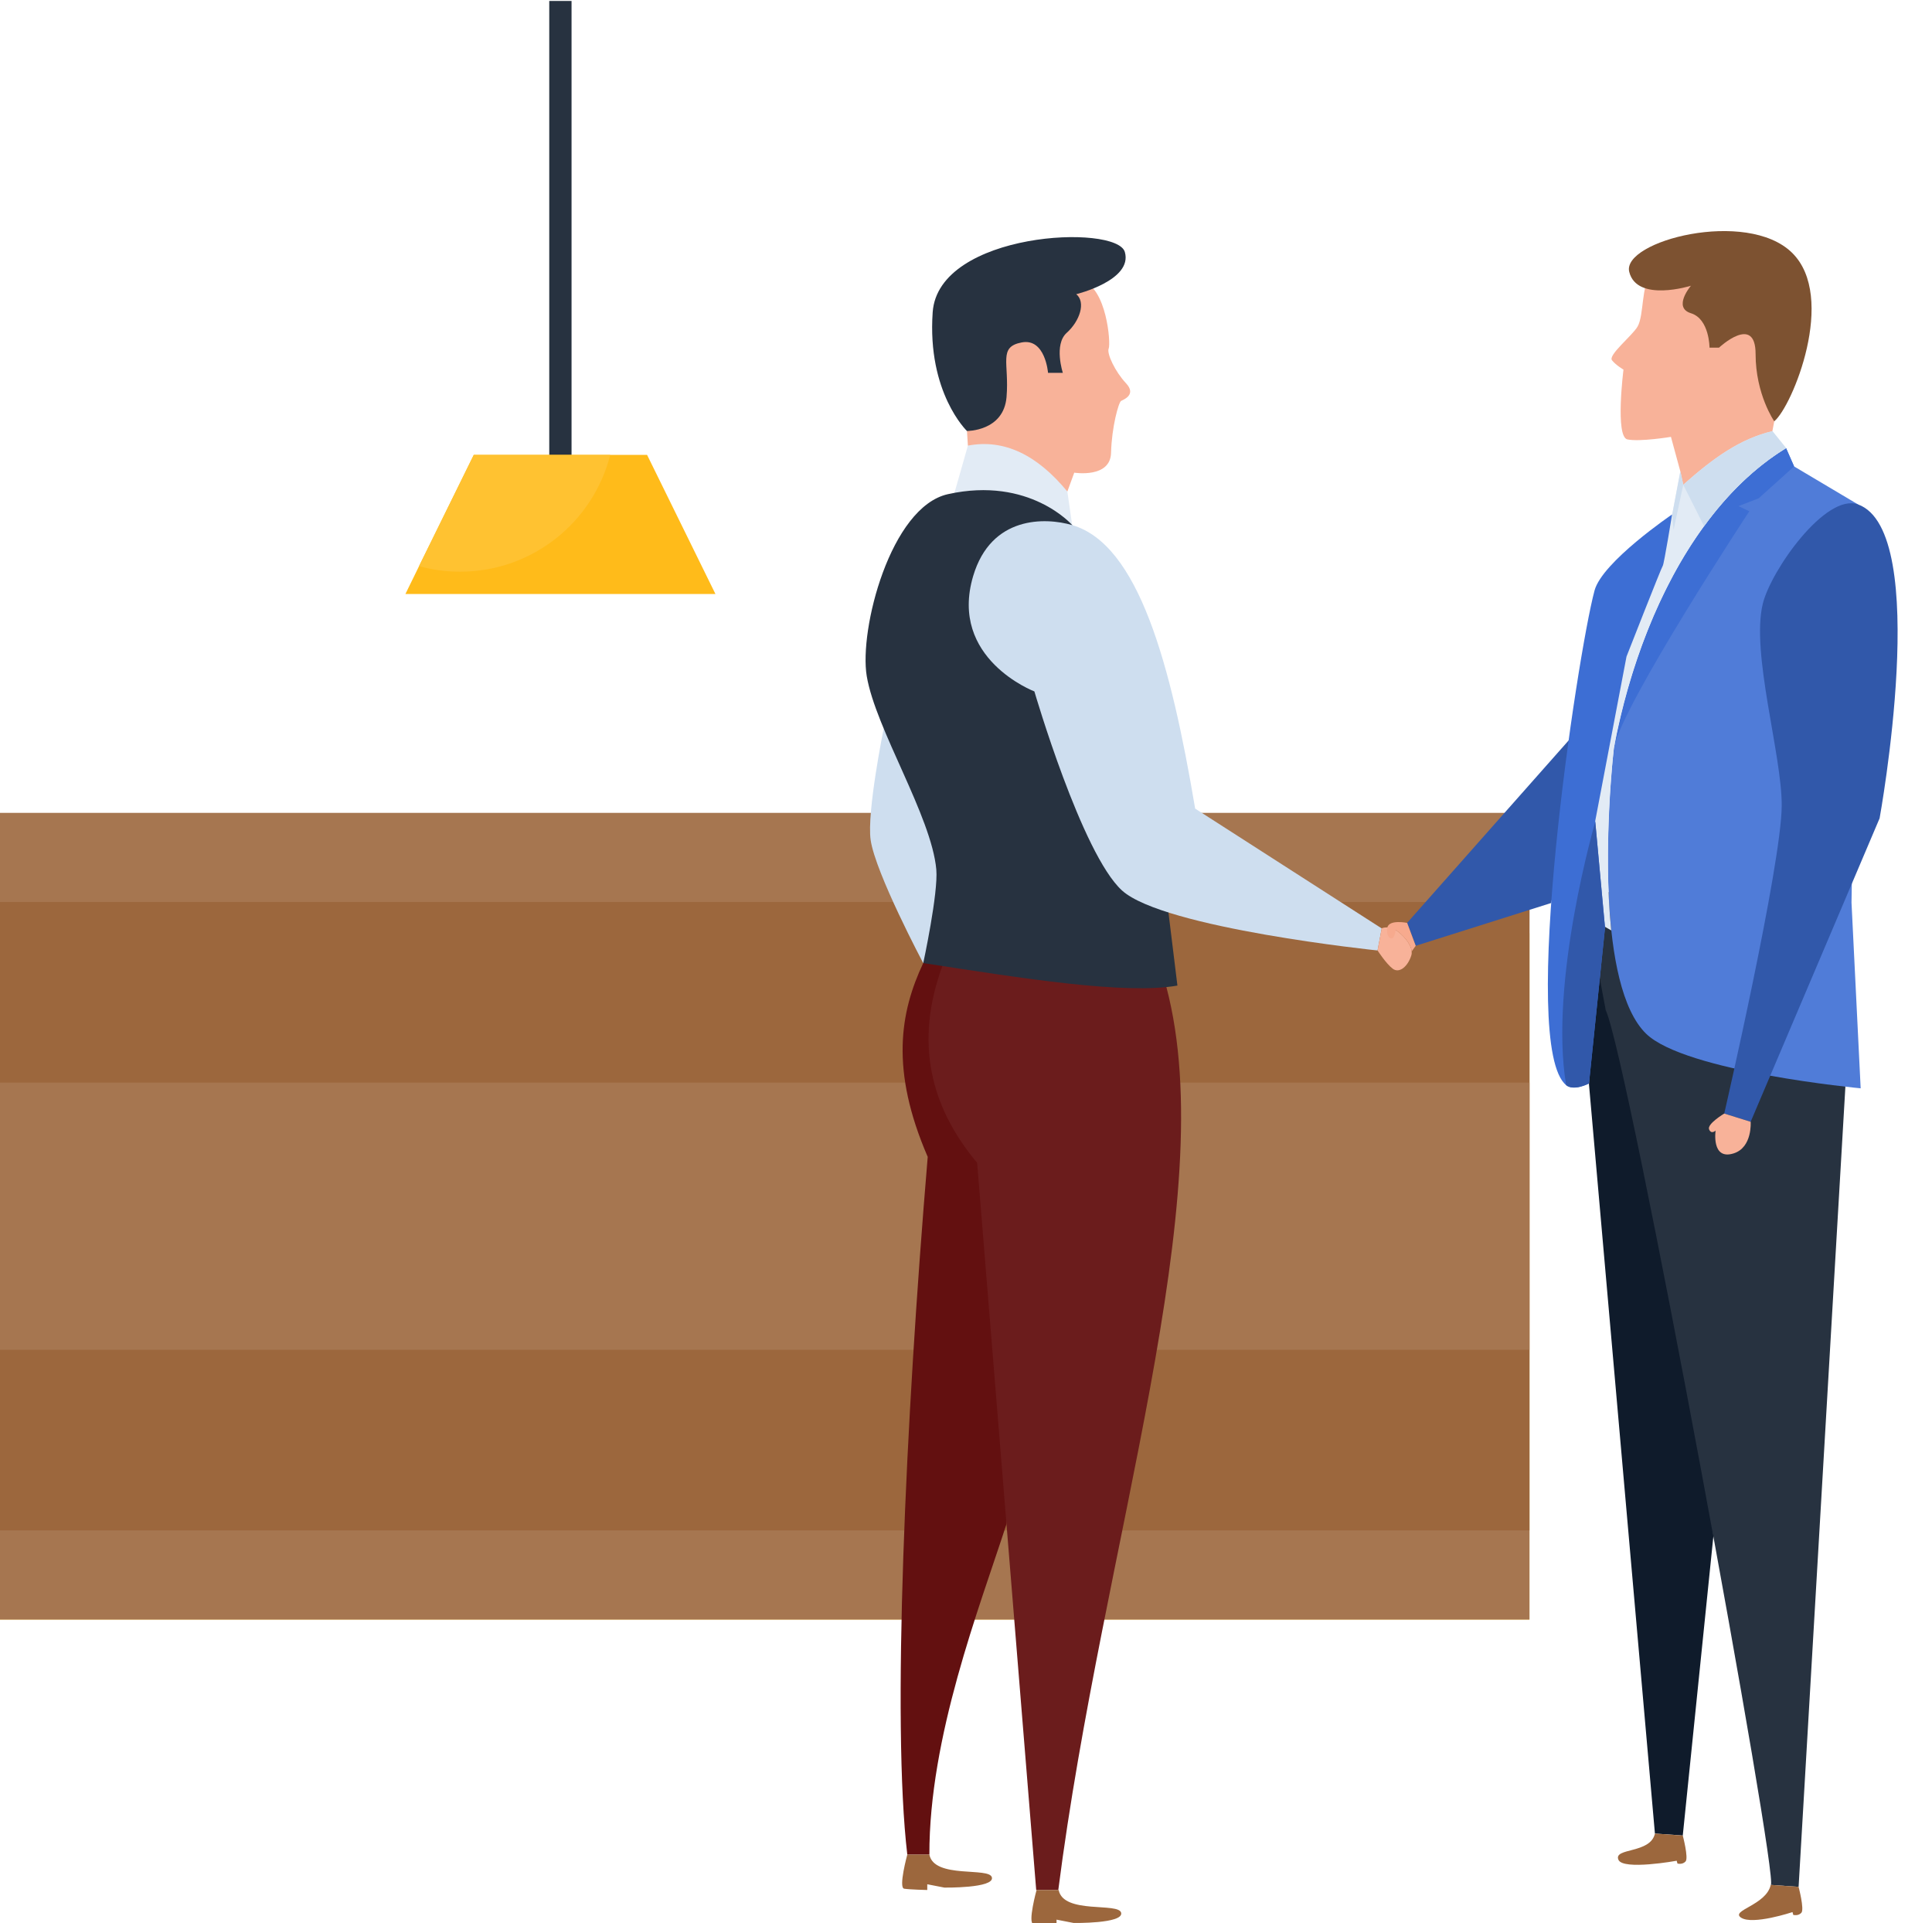 <?xml version="1.0" encoding="UTF-8"?><svg xmlns="http://www.w3.org/2000/svg" xmlns:xlink="http://www.w3.org/1999/xlink" height="64.7" preserveAspectRatio="xMidYMid meet" version="1.0" viewBox="1.1 0.6 65.0 64.7" width="65.0" zoomAndPan="magnify"><g><g><g><path d="M1.057 31.995H52.557V55.08H1.057z" fill="#FFC231"/></g><g><path d="M1.057 27.944H52.557V55.081H1.057z" fill="#A67650"/></g><g><path d="M1.057 30.944H52.557V52.081H1.057z" fill="#9C673D"/></g><g><path d="M1.057 37.018H52.557V46.007H1.057z" fill="#A67650"/></g></g><g><g><g><path d="M19.579 0.632H20.329V17.263H19.579z" fill="#273240"/></g><g><g><path d="M14.74 20.581L25.17 20.581 22.87 15.901 17.04 15.901 15.2 19.641z" fill="#FFBB1A"/></g><g><path d="M15.2,19.641c0.44,0.13,0.9,0.19,1.38,0.19c2.43,0,4.48-1.67,5.05-3.93h-4.59L15.2,19.641z" fill="#FFC231"/></g></g></g></g><g><g><path d="M32.161,32.997c-0.781,1.658-1.115,3.594,0.151,6.519c-0.753,8.976-1.208,19.057-0.687,23.471 h0.743c-0.008-3.963,1.668-8.263,2.594-11.119c0,0,0.858-16.51,0.838-16.789 c-0.02-0.279-1.492-2.845-1.631-3.004c-0.139-0.159-1.393-0.438-1.393-0.438L32.161,32.997z" fill="#631010"/></g><g><path d="M36.705,64.178h-0.743l-1.987-24.461c-1.58-1.889-2.109-4.059-1.17-6.621l3.874-0.784 l3.663,1.492C42.232,40.958,38.201,52.505,36.705,64.178z" fill="#6B1C1C"/></g><g><path d="M37.01,17.135l0.232-0.635c0,0,1.216,0.198,1.238-0.667s0.254-1.702,0.339-1.747 c0.085-0.045,0.526-0.209,0.164-0.594s-0.656-1.001-0.582-1.17s-0.068-2.035-0.893-2.273 c-0.826-0.237-2.759,0.848-2.759,0.848l-1.153,3.63l0.068,1.063c0,0,1.334,0.967,1.521,1.029 C35.371,16.682,37.01,17.135,37.01,17.135z" fill="#F8B299"/></g><g><path d="M30.831,25.108c0,0-0.574,2.815-0.439,3.749c0.161,1.114,1.768,4.14,1.768,4.14 s2.114-3.187,2.091-3.431s-2.395-4.359-2.395-4.359L30.831,25.108z" fill="#CEDEEF"/></g><g><path d="M60.73,15.103l0.126-0.665l0.193-3.667l-1.437-1.244c0,0-2.397-0.148-2.961,0.339 c-0.338,0.291-0.233,1.339-0.459,1.723c-0.18,0.306-0.998,0.958-0.858,1.131 c0.14,0.173,0.386,0.313,0.386,0.313s-0.286,2.262,0.133,2.349c0.419,0.086,1.464-0.086,1.464-0.086l0.315,1.158 c0,0-0.069,1.231-0.022,1.278c0.047,0.047,1.118-0.04,1.118-0.04l1.83-2.096L60.73,15.103z" fill="#F8B299"/></g><g><path d="M54.559 37.071L56.778 62.279 57.715 62.345 58.744 52.282 57.999 31.693 56.115 30.145 54.559 33.783z" fill="#0F1B2B"/></g><g><path d="M63.186,37.154L61.612,64.072l-0.937-0.066c0.303-0.08-4.776-27.731-5.552-29.426 l-0.739-3.94l1.819-0.068c0,0,3.317,2.627,3.371,2.6C59.628,33.145,63.186,37.154,63.186,37.154z" fill="#273240"/></g><g><path d="M54.288,25.479c0,0.047-1,5.497-1,5.497l-4.558,1.44l-0.289-0.771l5.557-6.276 C53.997,25.37,54.288,25.432,54.288,25.479z" fill="#3158AA"/></g><g><path d="M63.7,37.21c0,0-5.91-0.554-7.222-1.84c-1.638-1.603-1.337-7.34-1.081-9.605 c0-0.002,0.001-0.004,0.001-0.005c0.002-0.012,0.004-0.024,0.007-0.035c0.758-3.981,2.669-8.144,5.786-10.049 l0.27,0.615l2.152,1.279l-0.221,13.392L63.7,37.21z" fill="#507CD8"/></g><g><path d="M60.269,17.362l-0.68,0.264l0.365,0.172c0,0-4.211,6.397-4.549,7.926 c0.758-3.981,2.669-8.144,5.786-10.049l0.27,0.615L60.269,17.362z" fill="#3D6ED4"/></g><g><path d="M61.194,15.671c-1.056,0.648-1.98,1.554-2.761,2.628c-1.527,2.086-2.53,4.794-3.027,7.421 c0,0.018-0.009,0.027-0.009,0.035s0,0.009,0,0.009c-0.018,0.142-0.373,3.373-0.089,6.134l-0.71-0.408 c-0.204-4.341,0.124-7.954,1.403-11.034c0.275-0.666,1.358-2.548,1.358-2.548l0.275-1.456l0.098,0.453 c1.03-0.914,1.917-1.545,3.001-1.802L61.194,15.671z" fill="#E2EBF5"/></g><g><path d="M61.19,15.675c-1.057,0.646-1.975,1.551-2.756,2.622c-0.001,0.001-0.002,0.002-0.002,0.002 l-0.701-1.391c1.028-0.914,1.915-1.543,2.999-1.805L61.19,15.675z" fill="#CEDEEF"/></g><g><path d="M57.356,17.905c0,0-0.275,1.689-0.314,1.728c-0.039,0.039-1.22,3.053-1.22,3.053 l-1.053,5.533l0.002,0.023l0.328,3.562l-0.539,5.243c0,0-0.506,0.269-0.768,0.057 c-1.603-1.304,0.362-14.425,0.954-16.638C55.004,19.5,57.356,17.905,57.356,17.905z" fill="#3D6ED4"/></g><g><path d="M54.559,37.047c0,0-0.506,0.269-0.768,0.057c-0.583-3.494,0.98-8.862,0.98-8.862 l0.328,3.562L54.559,37.047z" fill="#3158AA"/></g><g><path d="M61.706,64.943c-0.105,0.119-0.274,0.072-0.274,0.072l-0.025-0.094 c0,0-1.337,0.445-1.73,0.188c-0.375-0.246,0.848-0.417,0.997-1.103l0.937,0.066 C61.612,64.072,61.811,64.824,61.706,64.943z" fill="#9C673D"/></g><g><path d="M57.81,63.216c-0.105,0.119-0.274,0.072-0.274,0.072l-0.025-0.094 c0,0-1.807,0.329-1.961-0.033c-0.175-0.413,1.078-0.196,1.228-0.881l0.937,0.066 C57.715,62.345,57.914,63.097,57.81,63.216z" fill="#9C673D"/></g><g><path d="M60.793,14.772c0,0-0.628-0.9-0.628-2.264s-1.231-0.213-1.231-0.213h-0.319 c0,0,0-0.965-0.625-1.158c-0.625-0.193,0-0.925,0-0.925s-1.817,0.572-2.076-0.466s3.953-2.136,5.476-0.645 C62.913,10.591,61.4,14.274,60.793,14.772z" fill="#7D5231"/></g><g><path d="M64.337,28.127l-4.338,10.209l-0.889-0.277c0,0,1.921-8.34,1.934-10.352 c0.011-1.708-1.043-5.14-0.636-6.8c0.275-1.123,2.118-3.733,3.205-3.338 C66.1,18.472,64.337,28.127,64.337,28.127z" fill="#3158AA"/></g><g><path d="M59.427,39.399c-0.757,0.24-0.608-0.768-0.608-0.768s-0.142,0.142-0.219-0.04 c-0.076-0.182,0.51-0.532,0.51-0.532l0.889,0.277C59.999,38.335,60.064,39.197,59.427,39.399z" fill="#F8B299"/></g><g><path d="M37.172,18.262l-0.162-1.127c-1.019-1.238-2.131-1.776-3.346-1.545 c-0.029,0.1-2.312,8.123-2.166,7.61l7.637,2.172c0,0-1.248-2.946-1.67-4.076 C37.174,20.517,37.172,18.262,37.172,18.262z" fill="#E2EBF5"/></g><g><path d="M37.172,18.262c0,0-1.431-1.648-4.179-1.039c-1.932,0.428-2.996,4.553-2.732,6.123 c0.298,1.773,2.178,4.711,2.34,6.502c0.071,0.792-0.439,3.149-0.439,3.149c3.357,0.516,6.777,1.066,8.551,0.757 l-1.239-10.108L37.172,18.262z" fill="#273240"/></g><g><path d="M32.872,64.097l-0.575-0.112v0.193c0,0-0.575-0.013-0.776-0.043 c-0.202-0.03,0.104-1.147,0.104-1.147h0.743c0.162,0.826,2.031,0.405,2.104,0.77 C34.545,64.122,32.872,64.097,32.872,64.097z" fill="#9C673D"/></g><g><path d="M37.221,65.287l-0.575-0.112v0.193c0,0-0.575-0.013-0.776-0.043 c-0.202-0.03,0.104-1.147,0.104-1.147h0.743c0.162,0.826,2.031,0.405,2.104,0.77 C38.893,65.313,37.221,65.287,37.221,65.287z" fill="#9C673D"/></g><g><path d="M33.632,15.098c0,0,1.236,0.012,1.332-1.142c0.096-1.153-0.288-1.685,0.509-1.837 c0.797-0.153,0.887,1.023,0.887,1.023h0.498c0,0-0.311-0.95,0.13-1.346c0.441-0.396,0.65-1.029,0.322-1.3 c0,0,1.909-0.466,1.634-1.419c-0.275-0.953-6.275-0.684-6.465,2.026S33.632,15.098,33.632,15.098z" fill="#273240"/></g><g><path d="M47.586,31.831l-0.14,0.742c0,0-7.193-0.744-8.596-2.017 c-1.355-1.229-2.949-6.697-2.949-6.697s-2.886-1.098-2.06-3.881c0.605-2.036,2.432-1.976,3.331-1.714 c2.232,0.65,3.316,4.655,4.138,9.537L47.586,31.831z" fill="#CEDEEF"/></g><g><path d="M48.582,32.739c-0.114,0.368-0.401,0.618-0.626,0.447c-0.225-0.171-0.51-0.614-0.51-0.614 l0.14-0.742c0,0,0.051-0.035,0.188-0.034c0.029,0,0.061,0.002,0.099,0.007 c0.047,0.005,0.11,0.034,0.18,0.078l0,0c0.224,0.143,0.517,0.454,0.541,0.723 C48.599,32.652,48.596,32.697,48.582,32.739z" fill="#F8B299"/></g><g><path d="M48.73,32.416l-0.135,0.19c-0.025-0.269-0.317-0.58-0.541-0.723l-0-0 c0,0-0.003,0.123-0.068,0.239c-0.065,0.116-0.256,0.012-0.215-0.299c0.001-0.009,0.003-0.017,0.005-0.025 c0.07-0.278,0.666-0.152,0.666-0.152L48.73,32.416z" fill="#F7AA8E"/></g><g><path d="M57.732 16.905L57.405 18.428 57.359 17.909 57.634 16.453z" fill="#CEDEEF"/></g></g></g></svg>